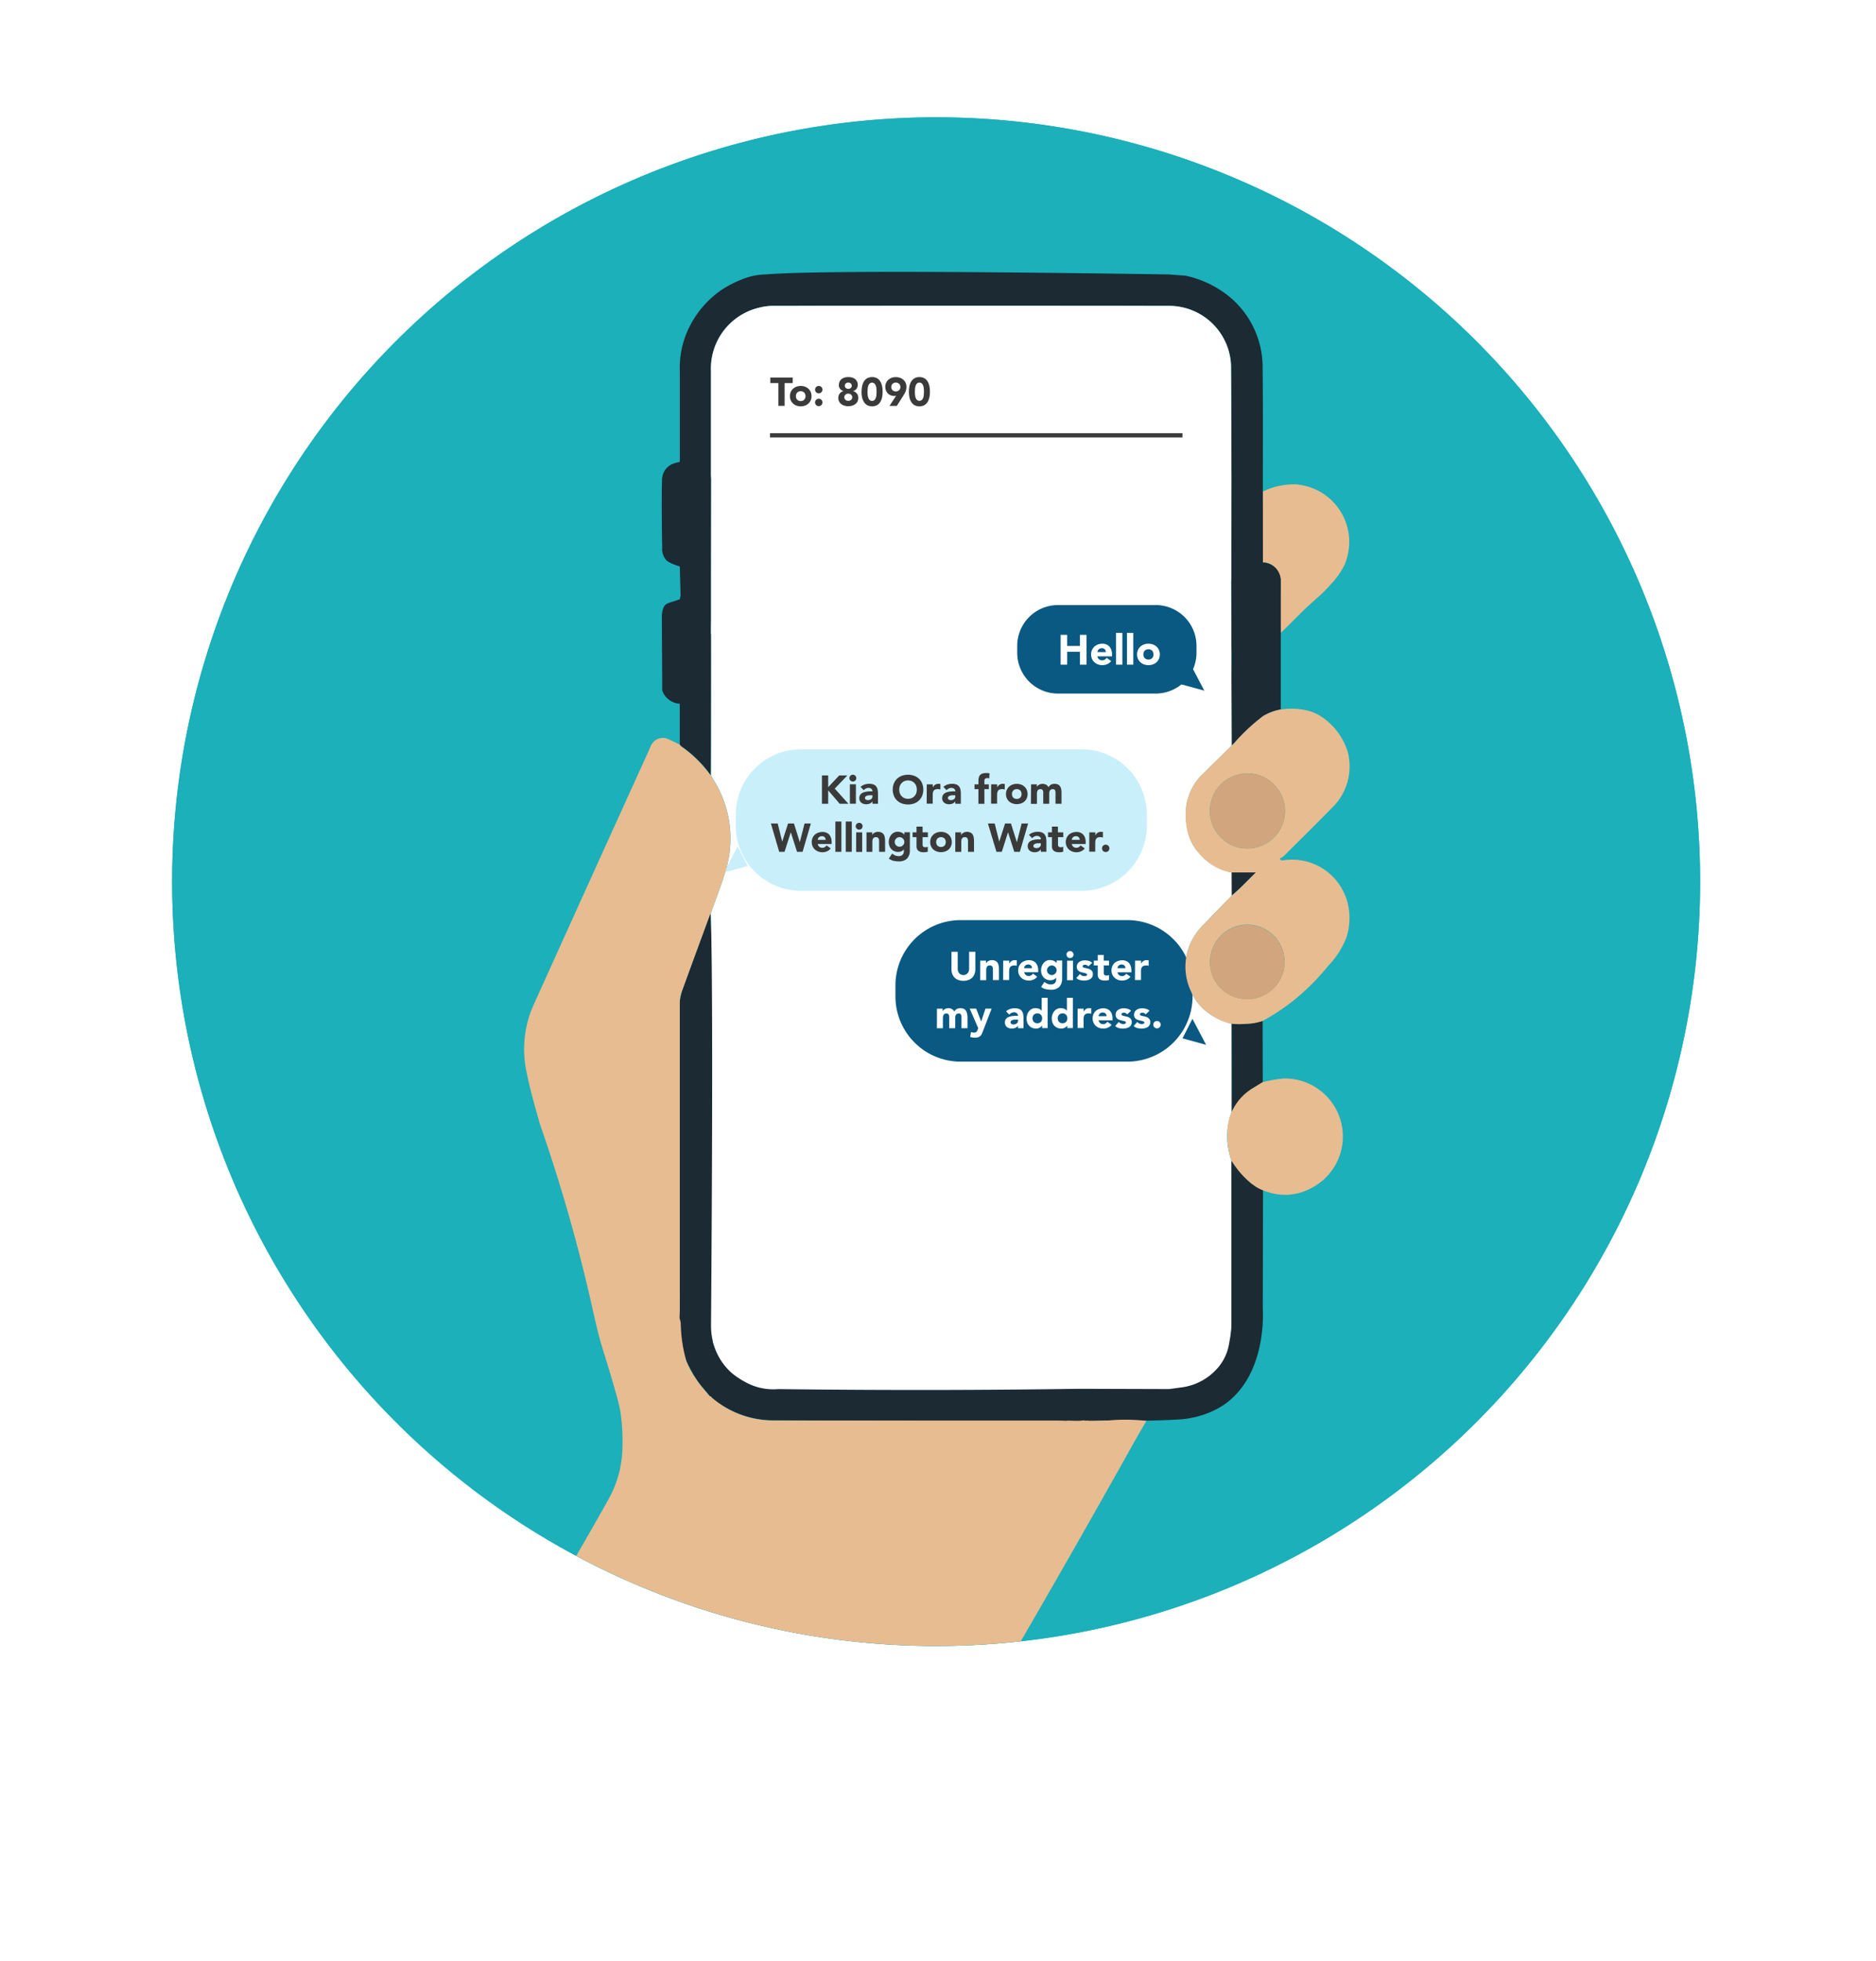 <svg xmlns="http://www.w3.org/2000/svg" xmlns:xlink="http://www.w3.org/1999/xlink" width="96" height="100.311" viewBox="0 0 96 100.311">
  <defs>
    <filter id="Ellipse_7" x="0" y="0" width="96" height="96" filterUnits="userSpaceOnUse">
      <feOffset dy="3" input="SourceAlpha"/>
      <feGaussianBlur stdDeviation="3" result="blur"/>
      <feFlood flood-opacity="0.161"/>
      <feComposite operator="in" in2="blur"/>
      <feComposite in="SourceGraphic"/>
    </filter>
    <clipPath id="clip-path">
      <rect id="Rectangle_79" data-name="Rectangle 79" width="78.189" height="94.311" transform="translate(0 0)" fill="none"/>
    </clipPath>
    <clipPath id="clip-path-2">
      <rect id="Rectangle_94" data-name="Rectangle 94" width="78.189" height="94.094" transform="translate(0 0)" fill="none"/>
    </clipPath>
    <clipPath id="clip-path-3">
      <circle id="Ellipse_10" data-name="Ellipse 10" cx="39.094" cy="39.094" r="39.094" transform="translate(0 0.001)" fill="none"/>
    </clipPath>
  </defs>
  <g id="Group_175" data-name="Group 175" transform="translate(-341.189 -1993)">
    <g id="Group_146" data-name="Group 146" transform="translate(-23.811 -167)">
      <g transform="matrix(1, 0, 0, 1, 365, 2160)" filter="url(#Ellipse_7)">
        <circle id="Ellipse_7-2" data-name="Ellipse 7" cx="39" cy="39" r="39" transform="translate(9 6)" fill="#fff"/>
      </g>
      <g id="Group_141" data-name="Group 141" transform="translate(373.811 2166)">
        <g id="Group_138" data-name="Group 138">
          <g id="Group_137" data-name="Group 137" clip-path="url(#clip-path)">
            <path id="Path_827" data-name="Path 827" d="M78.189,39.094A39.095,39.095,0,1,1,39.1,0,39.094,39.094,0,0,1,78.189,39.094" fill="#1bb0ba"/>
          </g>
        </g>
        <g id="Group_158" data-name="Group 158" transform="translate(0 0.001)">
          <g id="Group_159" data-name="Group 159">
            <g id="Group_158-2" data-name="Group 158" clip-path="url(#clip-path-2)">
              <path id="Path_1102" data-name="Path 1102" d="M78.189,39.094A39.095,39.095,0,1,1,39.1,0,39.094,39.094,0,0,1,78.189,39.094" fill="#1bb0ba"/>
            </g>
          </g>
          <g id="Group_161" data-name="Group 161">
            <g id="Group_160" data-name="Group 160" clip-path="url(#clip-path-3)">
              <path id="Path_1103" data-name="Path 1103" d="M57.459,18.772a3.664,3.664,0,0,0-1.647.368q0,1.814,0,3.626a.844.844,0,0,1,.861.787l.049.042c0,.219,0,.438,0,.657l-.02.009q0,.729-.01,1.458l.03.658c.178-.172.32-.311.41-.4.547-.538.676-.685,1-.983l.349-.314c.26-.234.288-.257.349-.315,0,0,.232-.217.471-.494a3.767,3.767,0,0,0,.71-1.022,3.075,3.075,0,0,0,.218-1.31,2.951,2.951,0,0,0-2.779-2.768" fill="#e8bc91"/>
              <path id="Path_1104" data-name="Path 1104" d="M54.215,46.355q0,2.26,0,4.52a3.283,3.283,0,0,1,1.111-1.234l.481-.294L55.8,46.211a4.253,4.253,0,0,1-1.587.144" fill="#1c2a33"/>
              <path id="Path_1105" data-name="Path 1105" d="M54.195,39.472c.008.112.015.223.023.335.141-.126.286-.247.422-.379.26-.253.515-.511.816-.811H54.21l-.015.855" fill="#1c2a33"/>
              <path id="Path_1106" data-name="Path 1106" d="M55.256,54.564a3.662,3.662,0,0,1-.655-.689c-.129-.16-.262-.335-.4-.527,0,.228,0,.41,0,.513,0,0,0,7.084,0,7.92,0,.1-.016.206-.024.309,0,.064-.011.129-.017.194-.01.049-.019.1-.029.149s-.035.089-.052.134-.011.1-.016.15l-.242.623a.054.054,0,0,1,0,.024.091.091,0,0,1-.035.051.185.185,0,0,1-.037.028l-.786.911-.147.144h-.048a2.483,2.483,0,0,1-.771.377c-.084.023-.164.041-.24.055l-1.486.1-.107,0h-.858l-.1-.006-2.451,0c-.636,0-1.074,0-1.2,0a1.2,1.2,0,0,0-.143,0c-.071,0-.142.015-.214.015H31.02c-.064,0-.127-.01-.19-.015h-.093a2.686,2.686,0,0,1-1.492-.395l-.154-.09a3.038,3.038,0,0,1-1.311-1.584l-.117-.3q.057-1.461.113-2.923-.072-8.359-.145-16.72l-.072-2.3a1.257,1.257,0,0,0-.064.127q-.705,1.917-1.405,3.837s-.059.247-.113.509c-.518,2.506-.068,14.137,0,15.734a5.794,5.794,0,0,0,.338,2.69,6.961,6.961,0,0,0,.527.958c.2.3.444.558.668.835a4.985,4.985,0,0,0,2.04,1.087,4.887,4.887,0,0,0,1.195.154c10.076.042,15.114.127,16.765.022.215-.014,1.122.027,2.347,0,.726-.016,1.311-.044,1.664-.063a4.819,4.819,0,0,0,.831-.124,4.526,4.526,0,0,0,1.449-.614c2.173-1.482,2.027-4.62,2.007-4.95q.006-3.022.013-6.044a2.479,2.479,0,0,1-.56-.316" fill="#1c2a33"/>
              <path id="Path_1107" data-name="Path 1107" d="M56.725,23.595a.954.954,0,0,0-.243-.528.975.975,0,0,0-.666-.3q0-1.812-.005-3.625c0-2.109.012-4.218-.01-6.326a4.678,4.678,0,0,0-2.016-3.879A5.35,5.35,0,0,0,52,8.132l-.017,0-.015-.007L51.85,8.1l-.843-.064c-12.338-.185-18.66-.163-20.646,0h0a3.392,3.392,0,0,0-.551.057,3.6,3.6,0,0,0-.777.247,5.805,5.805,0,0,0-.845.436A4.992,4.992,0,0,0,26.5,10.657a4.68,4.68,0,0,0-.523,2.329c0,1.545,0,3.091,0,4.636-.077.019-.156.036-.232.058a.941.941,0,0,0-.529.368.959.959,0,0,0-.15.512c-.017.469-.022,1.751.009,3.475a.835.835,0,0,0,.227.632,1.3,1.3,0,0,0,.339.186,2.347,2.347,0,0,0,.335.118q.02.744.04,1.487l-.039.19c-.074.027-.191.069-.336.118a2.051,2.051,0,0,0-.335.117c-.108.065-.229.22-.249.633l.018,3.282v.5c.013.037.026.075.04.113a1.021,1.021,0,0,0,.86.583q0,1.038,0,2.076a.364.364,0,0,0,.071.092,6.182,6.182,0,0,1,1.482,1.445l.045.037a.047.047,0,0,0,.006-.015c0-.01-.007-.019-.01-.029h0q0-1.462.008-2.927c0-1.684.013-3.036,0-4.2,0-.183,0-.436,0-.818,0-.549,0-.808,0-1.536,0-.178,0-.355,0-.532l.006-5.086c0-.088-.012-.176-.012-.264q0-2.632,0-5.267a3.2,3.2,0,0,1,2.46-3.234,2.8,2.8,0,0,1,.735-.095q10.125-.008,20.251,0a3.175,3.175,0,0,1,3.17,3.066c.014,1.931.015,3.862.021,5.794q0,2.542-.008,5.086c0,.05-.005.1-.007.151q0,1.271,0,2.543c0,.476.005.624.009.693,0,.04,0,.069,0,.078.013.211.018.652,0,1.592q.008,1.743.016,3.488l.123-.121a10,10,0,0,1,1.483-1.387,2.679,2.679,0,0,1,.9-.338l.006-.151,0-6.542" fill="#1c2a33"/>
              <path id="Path_1108" data-name="Path 1108" d="M54.2,27.054h0q0-1.658-.01-3.314c0-.035.008-.087.008-.151q0-2.544.008-5.087c-.007-1.931-.007-3.862-.021-5.793a3.175,3.175,0,0,0-3.171-3.066q-10.125-.009-20.25,0a2.8,2.8,0,0,0-.735.095,3.2,3.2,0,0,0-2.46,3.234q0,2.634,0,5.267c0,.088.007.176.011.264l-.006,5.086c0,.177,0,.354,0,.532v1.536l-.009.724a.61.61,0,0,1,.014.094q0,2.1,0,4.2c0,.976,0,1.951-.007,2.927v.028l0,.016c.037.07.071.143.112.211a5.625,5.625,0,0,1,.616,4.756c-.219.71-.491,1.4-.738,2.106,0,.061.007.246.013.48.124,5.125.009,18.809,0,20.586a3.333,3.333,0,0,0,.2,1.178,3.147,3.147,0,0,0,.807,1.214,3.638,3.638,0,0,0,.658.46,3.5,3.5,0,0,0,.53.25,2.927,2.927,0,0,0,1.245.161q4.1.052,8.309.045,3.587-.008,7.1-.06v0l0,0,0,0,4.6.014.634-.087a2.955,2.955,0,0,0,1.851-1,2.479,2.479,0,0,0,.568-1.195c.029-.151.07-.383.1-.672a2.355,2.355,0,0,0,.023-.309c0-.836,0-7.919,0-7.92,0-.1,0-.285,0-.513a3.729,3.729,0,0,1-.112-.382,3.691,3.691,0,0,1-.1-.946,3.552,3.552,0,0,1,.224-1.145q0-2.259-.005-4.52l-.036-.006-.042-.01A3.431,3.431,0,0,1,53.312,46a3.142,3.142,0,0,1-.459-.322,2.8,2.8,0,0,1-.44-.482,2.765,2.765,0,0,1-.265-.463,3.346,3.346,0,0,1-.259-1.774,3.049,3.049,0,0,1,.868-1.641c.173-.175.339-.356.508-.535l.953-.972c0-.4,0-.794-.007-1.19l-.147-.024-.852-.371-.384-.291c-.072-.075-.145-.154-.22-.236s-.145-.164-.213-.244v0c-.064-.1-.127-.193-.188-.291h0s-.071-.156-.1-.215a1.993,1.993,0,0,1-.129-.416A3.822,3.822,0,0,1,51.9,35.18a2.954,2.954,0,0,1,.685-1.437h0l1.631-1.608-.015-5.08" fill="#fff"/>
              <path id="Path_1109" data-name="Path 1109" d="M46.546,39.564H32.169a3.339,3.339,0,0,1-3.329-3.33v-.579a3.34,3.34,0,0,1,3.329-3.33H46.546a3.34,3.34,0,0,1,3.33,3.33v.579a3.34,3.34,0,0,1-3.33,3.33" fill="#c9effa"/>
              <path id="Path_1110" data-name="Path 1110" d="M33.25,33.662h.319v.6l.563-.6h.417l-.644.673.7.776h-.447l-.589-.688v.688H33.25Z" fill="#3a3a3a"/>
              <path id="Path_1111" data-name="Path 1111" d="M34.655,33.8a.177.177,0,0,1,.3-.126.177.177,0,0,1,0,.251.178.178,0,0,1-.3-.125m.025.313h.307v.995H34.68Z" fill="#3a3a3a"/>
              <path id="Path_1112" data-name="Path 1112" d="M35.832,34.986h0a.3.3,0,0,1-.137.115.467.467,0,0,1-.179.034.462.462,0,0,1-.134-.019.356.356,0,0,1-.113-.058.275.275,0,0,1-.078-.1.292.292,0,0,1-.029-.132.309.309,0,0,1,.032-.146.289.289,0,0,1,.086-.1.408.408,0,0,1,.124-.06.837.837,0,0,1,.144-.032,1.263,1.263,0,0,1,.15-.012c.049,0,.1,0,.138,0a.159.159,0,0,0-.059-.13.209.209,0,0,0-.138-.048.3.3,0,0,0-.138.031.357.357,0,0,0-.111.087l-.164-.168a.555.555,0,0,1,.2-.119.712.712,0,0,1,.238-.04.61.61,0,0,1,.222.034.316.316,0,0,1,.139.1.381.381,0,0,1,.073.16,1.108,1.108,0,0,1,.02.22v.506h-.282Zm-.076-.311-.087,0a.465.465,0,0,0-.1.017.216.216,0,0,0-.082.044.1.1,0,0,0-.034.079.089.089,0,0,0,.047.082.2.2,0,0,0,.1.027.282.282,0,0,0,.087-.013.257.257,0,0,0,.075-.034.161.161,0,0,0,.052-.058.163.163,0,0,0,.02-.082v-.065Z" fill="#3a3a3a"/>
              <path id="Path_1113" data-name="Path 1113" d="M36.873,34.386a.815.815,0,0,1,.059-.315.711.711,0,0,1,.162-.241.727.727,0,0,1,.248-.152.951.951,0,0,1,.626,0,.727.727,0,0,1,.248.152.713.713,0,0,1,.163.241.884.884,0,0,1,0,.63.688.688,0,0,1-.411.393.951.951,0,0,1-.626,0,.683.683,0,0,1-.41-.393.815.815,0,0,1-.059-.315m.332,0a.532.532,0,0,0,.032.187.423.423,0,0,0,.091.148.417.417,0,0,0,.142.1.506.506,0,0,0,.37,0,.408.408,0,0,0,.142-.1.425.425,0,0,0,.092-.148.577.577,0,0,0,0-.373.416.416,0,0,0-.092-.148.41.41,0,0,0-.142-.1.506.506,0,0,0-.37,0,.42.42,0,0,0-.142.1.414.414,0,0,0-.091.148.534.534,0,0,0-.032.186" fill="#3a3a3a"/>
              <path id="Path_1114" data-name="Path 1114" d="M38.615,34.116h.307v.16h0a.381.381,0,0,1,.117-.139.3.3,0,0,1,.169-.046l.054,0a.356.356,0,0,1,.049.009v.28a.4.4,0,0,0-.065-.015.353.353,0,0,0-.066-.005.331.331,0,0,0-.139.024.173.173,0,0,0-.079.069.256.256,0,0,0-.036.1,1.114,1.114,0,0,0-.008.135v.416h-.307Z" fill="#3a3a3a"/>
              <path id="Path_1115" data-name="Path 1115" d="M40.072,34.986h0a.3.3,0,0,1-.137.115.467.467,0,0,1-.179.034.462.462,0,0,1-.134-.019.366.366,0,0,1-.113-.058.275.275,0,0,1-.078-.1.292.292,0,0,1-.029-.132.309.309,0,0,1,.032-.146.289.289,0,0,1,.086-.1.408.408,0,0,1,.124-.06.837.837,0,0,1,.144-.032,1.263,1.263,0,0,1,.15-.012c.049,0,.1,0,.138,0a.159.159,0,0,0-.059-.13.209.209,0,0,0-.138-.048.3.3,0,0,0-.138.031.357.357,0,0,0-.111.087l-.164-.168a.555.555,0,0,1,.2-.119.712.712,0,0,1,.238-.04.61.61,0,0,1,.222.034.316.316,0,0,1,.139.1.381.381,0,0,1,.073.16,1.108,1.108,0,0,1,.02.22v.506h-.282ZM40,34.675l-.087,0a.465.465,0,0,0-.1.017.216.216,0,0,0-.082.044.1.1,0,0,0-.034.079.089.089,0,0,0,.047.082.2.2,0,0,0,.1.027.282.282,0,0,0,.087-.013A.257.257,0,0,0,40,34.88a.161.161,0,0,0,.052-.058.163.163,0,0,0,.02-.082v-.065Z" fill="#3a3a3a"/>
              <path id="Path_1116" data-name="Path 1116" d="M41.258,34.362h-.2v-.246h.2V33.94a.759.759,0,0,1,.015-.154.3.3,0,0,1,.055-.128.265.265,0,0,1,.117-.087.544.544,0,0,1,.2-.032c.031,0,.062,0,.092,0a.647.647,0,0,1,.088.015l-.014.26a.409.409,0,0,0-.05-.016.252.252,0,0,0-.051,0,.164.164,0,0,0-.11.032.168.168,0,0,0-.037.13v.157h.227v.246h-.227v.749h-.307Z" fill="#3a3a3a"/>
              <path id="Path_1117" data-name="Path 1117" d="M41.909,34.116h.307v.16h0a.381.381,0,0,1,.117-.139.3.3,0,0,1,.169-.046l.054,0a.356.356,0,0,1,.049.009v.28a.381.381,0,0,0-.065-.015.353.353,0,0,0-.066-.005.331.331,0,0,0-.139.024.173.173,0,0,0-.079.069.256.256,0,0,0-.036.1,1.115,1.115,0,0,0-.008.135v.416h-.307Z" fill="#3a3a3a"/>
              <path id="Path_1118" data-name="Path 1118" d="M42.668,34.613a.516.516,0,0,1,.043-.215.489.489,0,0,1,.118-.164.511.511,0,0,1,.176-.106.646.646,0,0,1,.431,0,.511.511,0,0,1,.176.106.489.489,0,0,1,.118.164.559.559,0,0,1,0,.43.5.5,0,0,1-.118.165.525.525,0,0,1-.176.1.646.646,0,0,1-.431,0,.525.525,0,0,1-.176-.1.5.5,0,0,1-.118-.165.516.516,0,0,1-.043-.215m.307,0a.256.256,0,0,0,.064.182.27.27,0,0,0,.363,0,.291.291,0,0,0,0-.364.27.27,0,0,0-.363,0,.256.256,0,0,0-.064.182" fill="#3a3a3a"/>
              <path id="Path_1119" data-name="Path 1119" d="M43.953,34.116h.294v.135h0a.226.226,0,0,1,.041-.057.27.27,0,0,1,.063-.051.356.356,0,0,1,.084-.037.331.331,0,0,1,.1-.015.39.39,0,0,1,.186.044.268.268,0,0,1,.121.135.34.34,0,0,1,.129-.138.393.393,0,0,1,.186-.041.388.388,0,0,1,.169.034.281.281,0,0,1,.109.092.409.409,0,0,1,.057.138.811.811,0,0,1,.017.168v.588h-.307v-.58a.236.236,0,0,0-.029-.119.112.112,0,0,0-.106-.05.2.2,0,0,0-.089.017.15.15,0,0,0-.057.048.2.2,0,0,0-.031.072.4.4,0,0,0-.009.086v.526h-.307v-.526c0-.018,0-.04,0-.066a.262.262,0,0,0-.014-.074.141.141,0,0,0-.04-.059.121.121,0,0,0-.081-.024.19.19,0,0,0-.1.021.139.139,0,0,0-.056.057.234.234,0,0,0-.026.081.719.719,0,0,0-.006.094v.5h-.307Z" fill="#3a3a3a"/>
              <path id="Path_1120" data-name="Path 1120" d="M30.638,36.118h.348l.231.929h0l.3-.929h.3l.3.954h0l.243-.954h.323l-.423,1.449h-.285l-.319-1h0l-.319,1h-.274Z" fill="#3a3a3a"/>
              <path id="Path_1121" data-name="Path 1121" d="M33.7,37.394a.484.484,0,0,1-.186.145.561.561,0,0,1-.234.051.634.634,0,0,1-.215-.036.525.525,0,0,1-.177-.106.507.507,0,0,1-.117-.164.519.519,0,0,1-.043-.215.513.513,0,0,1,.043-.215.5.5,0,0,1,.117-.165.508.508,0,0,1,.177-.1.611.611,0,0,1,.215-.037.486.486,0,0,1,.194.037.389.389,0,0,1,.147.1.492.492,0,0,1,.093.165.656.656,0,0,1,.033.215v.1h-.712a.244.244,0,0,0,.08.14.224.224,0,0,0,.151.052.226.226,0,0,0,.128-.034.326.326,0,0,0,.091-.087Zm-.26-.438a.181.181,0,0,0-.188-.188.229.229,0,0,0-.09.016.238.238,0,0,0-.067.042.19.19,0,0,0-.043.059.194.194,0,0,0-.017.071Z" fill="#3a3a3a"/>
              <rect id="Rectangle_95" data-name="Rectangle 95" width="0.307" height="1.547" transform="translate(33.938 36.02)" fill="#3a3a3a"/>
              <rect id="Rectangle_96" data-name="Rectangle 96" width="0.307" height="1.547" transform="translate(34.47 36.02)" fill="#3a3a3a"/>
              <path id="Path_1122" data-name="Path 1122" d="M34.978,36.259a.178.178,0,0,1,.3-.126.179.179,0,0,1,0,.252.178.178,0,0,1-.3-.126m.024.313h.307v1H35Z" fill="#3a3a3a"/>
              <path id="Path_1123" data-name="Path 1123" d="M35.53,36.572h.294v.135h0a.226.226,0,0,1,.041-.057.27.27,0,0,1,.063-.051.356.356,0,0,1,.084-.037.331.331,0,0,1,.1-.015.417.417,0,0,1,.188.036.272.272,0,0,1,.112.1.384.384,0,0,1,.054.149,1.078,1.078,0,0,1,.015.186v.549h-.307V37.08c0-.029,0-.059,0-.089a.252.252,0,0,0-.018-.085.145.145,0,0,0-.047-.064.147.147,0,0,0-.091-.024.19.19,0,0,0-.1.021.146.146,0,0,0-.056.057.234.234,0,0,0-.026.081.719.719,0,0,0-.006.094v.5H35.53Z" fill="#3a3a3a"/>
              <path id="Path_1124" data-name="Path 1124" d="M37.748,37.482a.589.589,0,0,1-.142.429.577.577,0,0,1-.433.147,1.164,1.164,0,0,1-.262-.03.6.6,0,0,1-.237-.116l.17-.254a.674.674,0,0,0,.15.095.431.431,0,0,0,.173.034.277.277,0,0,0,.208-.068.243.243,0,0,0,.067-.175v-.1h-.005a.29.29,0,0,1-.132.1.415.415,0,0,1-.148.03.518.518,0,0,1-.2-.038.458.458,0,0,1-.253-.269.611.611,0,0,1,0-.4.521.521,0,0,1,.09-.166.458.458,0,0,1,.142-.116.406.406,0,0,1,.19-.044.448.448,0,0,1,.12.015.384.384,0,0,1,.1.037.31.31,0,0,1,.074.05.3.3,0,0,1,.049.054h0v-.131h.282Zm-.773-.419a.241.241,0,0,0,.018.093.273.273,0,0,0,.052.078.3.3,0,0,0,.078.054.245.245,0,0,0,.194,0,.272.272,0,0,0,.078-.054.257.257,0,0,0,.053-.078.249.249,0,0,0,0-.186.257.257,0,0,0-.053-.078.272.272,0,0,0-.078-.054.245.245,0,0,0-.194,0,.3.3,0,0,0-.078.054.273.273,0,0,0-.052.078.241.241,0,0,0-.018.093" fill="#3a3a3a"/>
              <path id="Path_1125" data-name="Path 1125" d="M38.672,36.817H38.4v.331q0,.042,0,.075a.159.159,0,0,0,.019.058.089.089,0,0,0,.043.038.2.2,0,0,0,.08.014.632.632,0,0,0,.064-.005.122.122,0,0,0,.061-.024v.256a.488.488,0,0,1-.107.024.99.99,0,0,1-.108.006.588.588,0,0,1-.144-.016.335.335,0,0,1-.115-.052.258.258,0,0,1-.076-.093.325.325,0,0,1-.028-.139v-.473h-.2v-.246h.2v-.294H38.4v.294h.27Z" fill="#3a3a3a"/>
              <path id="Path_1126" data-name="Path 1126" d="M38.79,37.069a.516.516,0,0,1,.043-.215.489.489,0,0,1,.118-.164.511.511,0,0,1,.176-.106.646.646,0,0,1,.431,0,.511.511,0,0,1,.176.106.489.489,0,0,1,.118.164.559.559,0,0,1,0,.43.5.5,0,0,1-.118.165.525.525,0,0,1-.176.1.646.646,0,0,1-.431,0,.525.525,0,0,1-.176-.1.5.5,0,0,1-.118-.165.516.516,0,0,1-.043-.215m.307,0a.256.256,0,0,0,.064.182.27.27,0,0,0,.363,0,.291.291,0,0,0,0-.364.27.27,0,0,0-.363,0,.256.256,0,0,0-.064.182" fill="#3a3a3a"/>
              <path id="Path_1127" data-name="Path 1127" d="M40.075,36.572h.294v.135h.005a.247.247,0,0,1,.04-.057.3.3,0,0,1,.064-.051.356.356,0,0,1,.084-.037.331.331,0,0,1,.1-.015.417.417,0,0,1,.188.036.272.272,0,0,1,.112.1.384.384,0,0,1,.054.149,1.078,1.078,0,0,1,.015.186v.549h-.307V37.08c0-.029,0-.059,0-.089a.252.252,0,0,0-.018-.085.145.145,0,0,0-.047-.064.147.147,0,0,0-.091-.024.19.19,0,0,0-.1.021.139.139,0,0,0-.056.057.234.234,0,0,0-.026.081.718.718,0,0,0-.006.094v.5h-.307Z" fill="#3a3a3a"/>
              <path id="Path_1128" data-name="Path 1128" d="M41.743,36.118h.348l.231.929h0l.3-.929h.3l.3.954h.005l.243-.954H43.8l-.423,1.449h-.285l-.319-1h0l-.319,1h-.274Z" fill="#3a3a3a"/>
              <path id="Path_1129" data-name="Path 1129" d="M44.45,37.441h0a.3.3,0,0,1-.137.115.467.467,0,0,1-.179.034A.462.462,0,0,1,44,37.571a.356.356,0,0,1-.113-.058.275.275,0,0,1-.078-.1.292.292,0,0,1-.029-.132.309.309,0,0,1,.032-.146.289.289,0,0,1,.086-.1.408.408,0,0,1,.124-.06.837.837,0,0,1,.144-.032,1.263,1.263,0,0,1,.15-.012c.049,0,.1,0,.138,0a.159.159,0,0,0-.059-.13.209.209,0,0,0-.138-.048.3.3,0,0,0-.138.031.357.357,0,0,0-.111.087l-.164-.168a.555.555,0,0,1,.2-.119.712.712,0,0,1,.238-.04.609.609,0,0,1,.222.034.316.316,0,0,1,.139.1.381.381,0,0,1,.073.16,1.108,1.108,0,0,1,.02.22v.506H44.45Zm-.076-.311-.087,0a.464.464,0,0,0-.1.017.215.215,0,0,0-.082.044.1.1,0,0,0-.034.079.089.089,0,0,0,.047.082.2.2,0,0,0,.1.027.282.282,0,0,0,.087-.013.257.257,0,0,0,.075-.034.162.162,0,0,0,.052-.058.163.163,0,0,0,.02-.082V37.13Z" fill="#3a3a3a"/>
              <path id="Path_1130" data-name="Path 1130" d="M45.6,36.817h-.27v.331a.566.566,0,0,0,0,.075.158.158,0,0,0,.018.058.1.1,0,0,0,.044.038.193.193,0,0,0,.079.014.649.649,0,0,0,.065-.005.118.118,0,0,0,.06-.024v.256a.479.479,0,0,1-.106.024,1.009,1.009,0,0,1-.109.006.585.585,0,0,1-.143-.016.327.327,0,0,1-.115-.052.248.248,0,0,1-.076-.093.311.311,0,0,1-.028-.139v-.473h-.2v-.246h.2v-.294h.307v.294h.27Z" fill="#3a3a3a"/>
              <path id="Path_1131" data-name="Path 1131" d="M46.7,37.394a.484.484,0,0,1-.186.145.561.561,0,0,1-.234.051.634.634,0,0,1-.215-.036.525.525,0,0,1-.177-.106.507.507,0,0,1-.117-.164.519.519,0,0,1-.043-.215.513.513,0,0,1,.043-.215.5.5,0,0,1,.117-.165.508.508,0,0,1,.177-.1.611.611,0,0,1,.215-.037.486.486,0,0,1,.194.037.389.389,0,0,1,.147.1.492.492,0,0,1,.093.165.656.656,0,0,1,.033.215v.1h-.712a.244.244,0,0,0,.08.14.224.224,0,0,0,.151.052.226.226,0,0,0,.128-.034.326.326,0,0,0,.091-.087Zm-.26-.438a.181.181,0,0,0-.188-.188.229.229,0,0,0-.09.016.238.238,0,0,0-.067.042.191.191,0,0,0-.043.059.2.2,0,0,0-.017.071Z" fill="#3a3a3a"/>
              <path id="Path_1132" data-name="Path 1132" d="M46.932,36.572h.307v.16h0a.381.381,0,0,1,.117-.139.3.3,0,0,1,.169-.046l.054,0a.356.356,0,0,1,.049.009v.28a.381.381,0,0,0-.065-.015.353.353,0,0,0-.066-.005.331.331,0,0,0-.139.024.173.173,0,0,0-.079.069.256.256,0,0,0-.036.1,1.114,1.114,0,0,0-.008.135v.416h-.307Z" fill="#3a3a3a"/>
              <path id="Path_1133" data-name="Path 1133" d="M47.583,37.39a.207.207,0,0,1,.014-.074.191.191,0,0,1,.04-.06.185.185,0,0,1,.061-.04.2.2,0,0,1,.073-.014.2.2,0,0,1,.074.014.191.191,0,0,1,.06.04.175.175,0,0,1,.04.06.19.19,0,0,1,0,.148.175.175,0,0,1-.04.06.191.191,0,0,1-.06.04.184.184,0,0,1-.074.014.179.179,0,0,1-.073-.014.185.185,0,0,1-.061-.04.191.191,0,0,1-.04-.06.207.207,0,0,1-.014-.074" fill="#3a3a3a"/>
              <path id="Path_1134" data-name="Path 1134" d="M28.937,37.295l-.7,1.33,1.214-.332Z" fill="#c9effa"/>
              <path id="Path_1135" data-name="Path 1135" d="M49.852,66.674a9.485,9.485,0,0,0-.963-.061,9.269,9.269,0,0,0-.963.039l-.764.016h-.221l-.134-.012-.088.012h0l-.043-.022-.257.023H46.2l-.4-.011,0,.01c-.169,0-.337-.011-.505-.011q-7.277,0-14.551,0a4.805,4.805,0,0,1-3.13-1.173.321.321,0,0,1-.04-.059l-.065-.008c-.225-.277-.472-.539-.668-.835a5.009,5.009,0,0,1-.528-.958,7.487,7.487,0,0,1-.288-1.944c0-.01,0-.035-.01-.067-.012-.066-.035-.132-.051-.2,0-.161.012-.321.012-.481q0-7.868,0-15.734a1.538,1.538,0,0,1,.113-.509c.464-1.281.936-2.559,1.406-3.837a1.091,1.091,0,0,1,.064-.128c.247-.7.519-1.4.738-2.1a5.621,5.621,0,0,0-.615-4.756c-.042-.068-.076-.141-.113-.211l-.045-.038a6.219,6.219,0,0,0-1.482-1.445.342.342,0,0,1-.071-.091c-.186-.09-.372-.184-.561-.269a.665.665,0,0,0-.9.307c-.057.106-.1.22-.147.329q-1.224,2.691-2.445,5.382-1.7,3.754-3.4,7.511a5.555,5.555,0,0,0-.4,3.407c.18.925.443,1.836.7,2.745a84.466,84.466,0,0,1,2.756,9.732c.1.414.212.969.447,1.739.095.312.226.717.441,1.441.071.242.129.441.167.576s.1.34.161.579c.055.214.107.42.147.634a10.564,10.564,0,0,1,.1,1.962,5.579,5.579,0,0,1-.706,2.519c-.845,1.519-1.726,3.018-2.59,4.527-.278.486-.543.978-.814,1.468q3.714,2.136,7.442,4.3,5.13,2.975,10.206,5.952l1.28.658c.2-.339.4-.679.606-1.019l.747-1.35q.725-1.267,1.448-2.534.583-.988,1.165-1.981,3.889-6.637,7.572-13.234h0c.153-.259.3-.518.456-.778M38.868,85.784l-.015.006.015-.006" fill="#e8bc91"/>
              <path id="Path_1136" data-name="Path 1136" d="M55.445,54.694a4.435,4.435,0,0,1-1.227-1.311l-.035-.049c-.025-.089-.058-.215-.089-.368a4.155,4.155,0,0,1-.1-.946,2.658,2.658,0,0,1,1.334-2.379l.482-.294a6.859,6.859,0,0,1,1.058-.185,2.966,2.966,0,0,1,1.473,5.58,2.921,2.921,0,0,1-1.283.37,3.01,3.01,0,0,1-1.038-.157,2.684,2.684,0,0,1-.576-.261" fill="#e8bc91"/>
              <path id="Path_1137" data-name="Path 1137" d="M57.4,30.249h0" fill="#4ca39d"/>
              <path id="Path_1138" data-name="Path 1138" d="M56.722,30.288l.006-.151" fill="#4ca39d"/>
              <path id="Path_1139" data-name="Path 1139" d="M25.069,29.3c.013.038.027.075.04.113-.013-.038-.027-.075-.04-.113" fill="#4ca39d"/>
              <path id="Path_1140" data-name="Path 1140" d="M25.109,25.228c-.013.023-.026.046-.04.069.014-.023.027-.046.04-.069" fill="#4ca39d"/>
              <path id="Path_1141" data-name="Path 1141" d="M58.263,30.389l-.047-.01.047.01" fill="#4ca39d"/>
              <path id="Path_1142" data-name="Path 1142" d="M52.88,37.977l-.052-.046.052.046" fill="#f8faf9"/>
              <path id="Path_1143" data-name="Path 1143" d="M54.17,38.624l-.046-.025.046.025" fill="#f8faf9"/>
              <path id="Path_1144" data-name="Path 1144" d="M52.865,45.682l-.04-.038.04.038" fill="#f8faf9"/>
              <path id="Path_1145" data-name="Path 1145" d="M52.828,37.93l-.048-.046.048.046" fill="#f8faf9"/>
              <path id="Path_1146" data-name="Path 1146" d="M52.433,37.5l-.038-.05.038.05" fill="#f8faf9"/>
              <path id="Path_1147" data-name="Path 1147" d="M29.091,64.549l.154.09-.154-.09" fill="#f8faf9"/>
              <path id="Path_1148" data-name="Path 1148" d="M30.737,65.035l.058-.073c.012.024.023.049.035.074h-.093" fill="#f8faf9"/>
              <path id="Path_1149" data-name="Path 1149" d="M52.836,66.312l-.059.014.059-.014" fill="#51b3ad"/>
              <path id="Path_1150" data-name="Path 1150" d="M54.082,62.652v0" fill="#f8faf9"/>
              <path id="Path_1151" data-name="Path 1151" d="M39.488,88.533c-.382-.237-.94-.575-1.63-.962-.468-.263-.816-.447-.9-.489-.707-.375-2.632-1.474-7.292-4.218l-3.3-1.9-7.443-4.3c-.43.714-.862,1.427-1.289,2.142C15.6,82.212,13.455,85.77,10.9,90.1c-.554.938-1.364,2.313-2.347,3.993H38.1q.762-2.6,1.526-5.2a.311.311,0,0,0,.011-.217.288.288,0,0,0-.148-.143" fill="#e7e8e9"/>
              <path id="Path_1152" data-name="Path 1152" d="M50.335,29.473H45.324a2.087,2.087,0,0,1-2.081-2.082v-.362a2.087,2.087,0,0,1,2.081-2.082h5.011a2.088,2.088,0,0,1,2.082,2.082v.362a2.088,2.088,0,0,1-2.082,2.082" fill="#095982"/>
              <path id="Path_1153" data-name="Path 1153" d="M48.886,48.3H40.34a3.338,3.338,0,0,1-3.329-3.33v-.579a3.339,3.339,0,0,1,3.329-3.33h8.546a3.34,3.34,0,0,1,3.329,3.33v.579a3.34,3.34,0,0,1-3.329,3.33" fill="#095982"/>
              <path id="Path_1154" data-name="Path 1154" d="M41.1,43.57a.693.693,0,0,1-.039.237.5.5,0,0,1-.307.313.7.7,0,0,1-.264.046.706.706,0,0,1-.266-.046.51.51,0,0,1-.307-.313.693.693,0,0,1-.039-.237v-.89h.32v.878a.364.364,0,0,0,.021.125.309.309,0,0,0,.06.1.26.26,0,0,0,.094.065.3.3,0,0,0,.234,0,.27.27,0,0,0,.092-.065.292.292,0,0,0,.06-.1.342.342,0,0,0,.022-.125V42.68H41.1Z" fill="#fff"/>
              <path id="Path_1155" data-name="Path 1155" d="M41.352,43.134h.294v.135h.005a.225.225,0,0,1,.041-.057.27.27,0,0,1,.063-.051.356.356,0,0,1,.084-.037.331.331,0,0,1,.1-.015.417.417,0,0,1,.188.036.272.272,0,0,1,.112.1.384.384,0,0,1,.054.149,1.078,1.078,0,0,1,.015.186v.549H42v-.487c0-.029,0-.059,0-.089a.252.252,0,0,0-.018-.085.145.145,0,0,0-.047-.064.147.147,0,0,0-.091-.024.19.19,0,0,0-.1.021.146.146,0,0,0-.056.057.234.234,0,0,0-.026.081.718.718,0,0,0-.006.094v.5h-.307Z" fill="#fff"/>
              <path id="Path_1156" data-name="Path 1156" d="M42.526,43.134h.307v.16h0a.381.381,0,0,1,.117-.139.3.3,0,0,1,.169-.046l.054,0a.356.356,0,0,1,.049.009v.28a.382.382,0,0,0-.065-.015.354.354,0,0,0-.066,0,.331.331,0,0,0-.139.024.173.173,0,0,0-.079.069.256.256,0,0,0-.036.1,1.114,1.114,0,0,0-.008.135v.416h-.307Z" fill="#fff"/>
              <path id="Path_1157" data-name="Path 1157" d="M44.264,43.957a.48.48,0,0,1-.187.145.561.561,0,0,1-.234.051.628.628,0,0,1-.214-.036.53.53,0,0,1-.178-.106.522.522,0,0,1-.117-.164.536.536,0,0,1-.042-.215.529.529,0,0,1,.042-.215.489.489,0,0,1,.3-.27.606.606,0,0,1,.214-.037.483.483,0,0,1,.194.037.385.385,0,0,1,.148.1.51.51,0,0,1,.093.165.683.683,0,0,1,.033.215v.1H43.6a.25.25,0,0,0,.081.14.223.223,0,0,0,.15.052.227.227,0,0,0,.129-.034.34.34,0,0,0,.091-.087ZM44,43.519a.183.183,0,0,0-.189-.188.233.233,0,0,0-.09.016.248.248,0,0,0-.066.042.163.163,0,0,0-.043.059.177.177,0,0,0-.018.071Z" fill="#fff"/>
              <path id="Path_1158" data-name="Path 1158" d="M45.54,44.045a.589.589,0,0,1-.142.429.577.577,0,0,1-.433.147,1.164,1.164,0,0,1-.262-.03.6.6,0,0,1-.237-.116l.17-.253a.707.707,0,0,0,.15.094.431.431,0,0,0,.173.034.277.277,0,0,0,.208-.068.243.243,0,0,0,.067-.175v-.1h-.005a.29.29,0,0,1-.132.1.415.415,0,0,1-.148.03.518.518,0,0,1-.2-.038.458.458,0,0,1-.253-.269.611.611,0,0,1,0-.4.521.521,0,0,1,.09-.166.458.458,0,0,1,.142-.116.406.406,0,0,1,.19-.044.448.448,0,0,1,.12.015.384.384,0,0,1,.1.037.31.31,0,0,1,.074.05.3.3,0,0,1,.049.054h0v-.131h.282Zm-.773-.419a.241.241,0,0,0,.018.093.273.273,0,0,0,.052.078.3.3,0,0,0,.078.054.245.245,0,0,0,.194,0,.291.291,0,0,0,.079-.054.273.273,0,0,0,.052-.078.249.249,0,0,0,0-.186.273.273,0,0,0-.052-.078.291.291,0,0,0-.079-.054.245.245,0,0,0-.194,0,.3.3,0,0,0-.078.054.273.273,0,0,0-.052.078.241.241,0,0,0-.018.093" fill="#fff"/>
              <path id="Path_1159" data-name="Path 1159" d="M45.765,42.822a.172.172,0,0,1,.053-.126.177.177,0,0,1,.251,0,.178.178,0,1,1-.3.126m.025.313H46.1v1H45.79Z" fill="#fff"/>
              <path id="Path_1160" data-name="Path 1160" d="M46.881,43.427a.217.217,0,0,0-.178-.084.161.161,0,0,0-.076.019.065.065,0,0,0-.037.063.056.056,0,0,0,.038.054.483.483,0,0,0,.1.031l.124.028a.486.486,0,0,1,.125.049.273.273,0,0,1,.1.089.257.257,0,0,1,.038.15.281.281,0,0,1-.042.159.33.33,0,0,1-.107.1.465.465,0,0,1-.148.053.888.888,0,0,1-.161.016.774.774,0,0,1-.211-.03.4.4,0,0,1-.18-.1l.186-.207a.319.319,0,0,0,.1.08.253.253,0,0,0,.122.028.289.289,0,0,0,.1-.015.056.056,0,0,0,.043-.056.064.064,0,0,0-.038-.059.462.462,0,0,0-.1-.033l-.125-.028a.534.534,0,0,1-.125-.046.276.276,0,0,1-.1-.087.269.269,0,0,1-.038-.15.3.3,0,0,1,.036-.152.313.313,0,0,1,.094-.1.4.4,0,0,1,.134-.061.619.619,0,0,1,.154-.019.683.683,0,0,1,.2.029.365.365,0,0,1,.17.1Z" fill="#fff"/>
              <path id="Path_1161" data-name="Path 1161" d="M47.943,43.38h-.27v.331a.566.566,0,0,0,0,.075.158.158,0,0,0,.018.058.1.1,0,0,0,.044.038.193.193,0,0,0,.079.014.649.649,0,0,0,.065-.005.118.118,0,0,0,.06-.024v.256a.479.479,0,0,1-.106.024,1.009,1.009,0,0,1-.109.006.585.585,0,0,1-.143-.016.327.327,0,0,1-.115-.052.248.248,0,0,1-.076-.093.311.311,0,0,1-.028-.139V43.38h-.2v-.246h.2V42.84h.307v.294h.27Z" fill="#fff"/>
              <path id="Path_1162" data-name="Path 1162" d="M49.039,43.957a.484.484,0,0,1-.186.145.561.561,0,0,1-.234.051.634.634,0,0,1-.215-.036.525.525,0,0,1-.177-.106.507.507,0,0,1-.117-.164.519.519,0,0,1-.043-.215.513.513,0,0,1,.043-.215.5.5,0,0,1,.117-.165.508.508,0,0,1,.177-.1.611.611,0,0,1,.215-.037.486.486,0,0,1,.194.037.389.389,0,0,1,.147.1.492.492,0,0,1,.093.165.656.656,0,0,1,.033.215v.1h-.712a.244.244,0,0,0,.08.14.224.224,0,0,0,.151.052.226.226,0,0,0,.128-.034.326.326,0,0,0,.091-.087Zm-.26-.438a.181.181,0,0,0-.188-.188.229.229,0,0,0-.09.016.238.238,0,0,0-.067.042.191.191,0,0,0-.043.059.194.194,0,0,0-.017.071Z" fill="#fff"/>
              <path id="Path_1163" data-name="Path 1163" d="M49.273,43.134h.307v.16h0a.381.381,0,0,1,.117-.139.3.3,0,0,1,.169-.046l.054,0a.356.356,0,0,1,.049.009v.28a.4.4,0,0,0-.065-.015.354.354,0,0,0-.066,0,.331.331,0,0,0-.139.024.173.173,0,0,0-.079.069.256.256,0,0,0-.036.1,1.114,1.114,0,0,0-.008.135v.416h-.307Z" fill="#fff"/>
              <path id="Path_1164" data-name="Path 1164" d="M39.134,45.59h.294v.135h0a.226.226,0,0,1,.041-.057.27.27,0,0,1,.063-.051.356.356,0,0,1,.084-.037.331.331,0,0,1,.1-.015.39.39,0,0,1,.186.044.268.268,0,0,1,.121.135.34.34,0,0,1,.129-.138.393.393,0,0,1,.186-.041.388.388,0,0,1,.169.034.281.281,0,0,1,.109.092.409.409,0,0,1,.057.138A.81.81,0,0,1,40.7,46v.588H40.39v-.58a.236.236,0,0,0-.029-.119.112.112,0,0,0-.106-.05.2.2,0,0,0-.089.017.15.15,0,0,0-.057.048.2.2,0,0,0-.031.072.4.4,0,0,0-.009.086v.526h-.307v-.526c0-.018,0-.04,0-.066a.262.262,0,0,0-.014-.074.151.151,0,0,0-.04-.059.121.121,0,0,0-.081-.024.19.19,0,0,0-.1.021.139.139,0,0,0-.056.057.234.234,0,0,0-.026.081.719.719,0,0,0-.006.094v.5h-.307Z" fill="#fff"/>
              <path id="Path_1165" data-name="Path 1165" d="M41.487,46.746c-.02.053-.04.1-.059.141a.342.342,0,0,1-.073.1.287.287,0,0,1-.111.064.622.622,0,0,1-.179.021.736.736,0,0,1-.229-.036l.041-.252a.361.361,0,0,0,.143.031.241.241,0,0,0,.084-.012.143.143,0,0,0,.055-.032.181.181,0,0,0,.035-.053c.01-.02.02-.044.031-.071l.023-.058-.436-1h.331l.256.657h0l.219-.657h.315Z" fill="#fff"/>
              <path id="Path_1166" data-name="Path 1166" d="M43.282,46.46h0a.3.3,0,0,1-.137.115.486.486,0,0,1-.313.015.366.366,0,0,1-.113-.058.262.262,0,0,1-.077-.1.279.279,0,0,1-.03-.132.309.309,0,0,1,.032-.146.289.289,0,0,1,.086-.1A.42.42,0,0,1,42.85,46a.838.838,0,0,1,.144-.032,1.263,1.263,0,0,1,.151-.012c.049,0,.094,0,.137,0a.156.156,0,0,0-.059-.13.207.207,0,0,0-.138-.048.3.3,0,0,0-.138.031.357.357,0,0,0-.111.087l-.163-.168a.542.542,0,0,1,.2-.119.714.714,0,0,1,.239-.04.613.613,0,0,1,.222.034.322.322,0,0,1,.139.1.38.38,0,0,1,.072.16,1.108,1.108,0,0,1,.02.22v.506h-.282Zm-.075-.311-.088,0a.445.445,0,0,0-.1.017.2.2,0,0,0-.082.044.093.093,0,0,0-.035.079.088.088,0,0,0,.048.082.19.19,0,0,0,.1.027.28.28,0,0,0,.086-.013.257.257,0,0,0,.075-.034.164.164,0,0,0,.053-.058.174.174,0,0,0,.019-.082v-.065Z" fill="#fff"/>
              <path id="Path_1167" data-name="Path 1167" d="M44.8,46.584h-.283v-.131h0a.291.291,0,0,1-.048.054.341.341,0,0,1-.07.051.439.439,0,0,1-.088.037.364.364,0,0,1-.1.014.509.509,0,0,1-.2-.038.455.455,0,0,1-.155-.106.472.472,0,0,1-.1-.163.6.6,0,0,1-.035-.207.628.628,0,0,1,.032-.2.537.537,0,0,1,.09-.169.451.451,0,0,1,.142-.118.406.406,0,0,1,.19-.044.521.521,0,0,1,.179.03.28.28,0,0,1,.136.1h.005v-.659H44.8Zm-.283-.5a.256.256,0,0,0-.064-.182.27.27,0,0,0-.363,0,.291.291,0,0,0,0,.364.27.27,0,0,0,.363,0,.256.256,0,0,0,.064-.182" fill="#fff"/>
              <path id="Path_1168" data-name="Path 1168" d="M46.089,46.584h-.282v-.131h0a.291.291,0,0,1-.048.054.341.341,0,0,1-.07.051.439.439,0,0,1-.088.037.364.364,0,0,1-.1.014.509.509,0,0,1-.2-.038.455.455,0,0,1-.155-.106.472.472,0,0,1-.1-.163.6.6,0,0,1-.035-.207.628.628,0,0,1,.032-.2.537.537,0,0,1,.09-.169.451.451,0,0,1,.142-.118.406.406,0,0,1,.19-.044.521.521,0,0,1,.179.03.28.28,0,0,1,.136.1h.005v-.659h.306Zm-.282-.5a.256.256,0,0,0-.064-.182.27.27,0,0,0-.363,0,.291.291,0,0,0,0,.364.27.27,0,0,0,.363,0,.256.256,0,0,0,.064-.182" fill="#fff"/>
              <path id="Path_1169" data-name="Path 1169" d="M46.335,45.59h.307v.16h0a.381.381,0,0,1,.117-.139.3.3,0,0,1,.169-.046l.054,0a.355.355,0,0,1,.049.009v.28a.381.381,0,0,0-.065-.015.354.354,0,0,0-.066-.005.331.331,0,0,0-.139.024.173.173,0,0,0-.079.069.256.256,0,0,0-.036.1,1.114,1.114,0,0,0-.008.135v.416h-.307Z" fill="#fff"/>
              <path id="Path_1170" data-name="Path 1170" d="M48.073,46.413a.484.484,0,0,1-.186.145.561.561,0,0,1-.234.051.634.634,0,0,1-.215-.036.525.525,0,0,1-.177-.106.507.507,0,0,1-.117-.164.519.519,0,0,1-.043-.215.513.513,0,0,1,.043-.215.5.5,0,0,1,.117-.165.507.507,0,0,1,.177-.1.611.611,0,0,1,.215-.037.486.486,0,0,1,.194.037.389.389,0,0,1,.147.1.492.492,0,0,1,.093.165.656.656,0,0,1,.033.215v.1h-.712a.244.244,0,0,0,.08.14.224.224,0,0,0,.151.052.226.226,0,0,0,.128-.034.326.326,0,0,0,.091-.087Zm-.26-.438a.181.181,0,0,0-.188-.188.229.229,0,0,0-.09.016.238.238,0,0,0-.067.042.191.191,0,0,0-.043.059.194.194,0,0,0-.017.071Z" fill="#fff"/>
              <path id="Path_1171" data-name="Path 1171" d="M48.869,45.883a.217.217,0,0,0-.178-.084.161.161,0,0,0-.076.019.065.065,0,0,0-.037.063.056.056,0,0,0,.038.054.493.493,0,0,0,.1.031l.125.028a.486.486,0,0,1,.125.049.273.273,0,0,1,.1.089.257.257,0,0,1,.038.15.281.281,0,0,1-.042.159.33.33,0,0,1-.107.1.465.465,0,0,1-.148.053.888.888,0,0,1-.161.016.774.774,0,0,1-.211-.03.4.4,0,0,1-.18-.105l.186-.207a.319.319,0,0,0,.1.08.253.253,0,0,0,.122.028.289.289,0,0,0,.1-.015.056.056,0,0,0,.043-.056.064.064,0,0,0-.038-.059.463.463,0,0,0-.1-.033l-.125-.028a.534.534,0,0,1-.125-.046.276.276,0,0,1-.1-.087.269.269,0,0,1-.038-.15.3.3,0,0,1,.036-.152.313.313,0,0,1,.094-.1.4.4,0,0,1,.134-.061.619.619,0,0,1,.154-.019.683.683,0,0,1,.2.029.365.365,0,0,1,.17.1Z" fill="#fff"/>
              <path id="Path_1172" data-name="Path 1172" d="M49.816,45.883a.217.217,0,0,0-.178-.084.161.161,0,0,0-.076.019.065.065,0,0,0-.037.063.056.056,0,0,0,.038.054.493.493,0,0,0,.1.031l.125.028a.486.486,0,0,1,.125.049.273.273,0,0,1,.1.089.257.257,0,0,1,.038.15.281.281,0,0,1-.042.159.33.33,0,0,1-.107.1.465.465,0,0,1-.148.053.888.888,0,0,1-.161.016.774.774,0,0,1-.211-.03.4.4,0,0,1-.18-.105l.186-.207a.319.319,0,0,0,.095.08.253.253,0,0,0,.122.028.289.289,0,0,0,.1-.015.056.056,0,0,0,.043-.056.064.064,0,0,0-.038-.059.463.463,0,0,0-.1-.033l-.125-.028a.534.534,0,0,1-.125-.046.276.276,0,0,1-.1-.087.269.269,0,0,1-.038-.15.3.3,0,0,1,.036-.152.313.313,0,0,1,.094-.1.4.4,0,0,1,.134-.061.619.619,0,0,1,.154-.019.683.683,0,0,1,.2.029.365.365,0,0,1,.17.1Z" fill="#fff"/>
              <path id="Path_1173" data-name="Path 1173" d="M50.207,46.409a.207.207,0,0,1,.014-.074.191.191,0,0,1,.04-.06.185.185,0,0,1,.061-.04.2.2,0,0,1,.073-.014.2.2,0,0,1,.074.014.191.191,0,0,1,.06.04.175.175,0,0,1,.04.06.19.19,0,0,1,0,.148.175.175,0,0,1-.04.06.191.191,0,0,1-.06.04.184.184,0,0,1-.074.014.179.179,0,0,1-.073-.014.185.185,0,0,1-.061-.04.191.191,0,0,1-.04-.06.207.207,0,0,1-.014-.074" fill="#fff"/>
              <path id="Path_1174" data-name="Path 1174" d="M52.209,46.11l.7,1.33L51.7,47.108Z" fill="#095982"/>
              <path id="Path_1175" data-name="Path 1175" d="M45.465,26.47H45.8v.569h.653V26.47h.336v1.525h-.336v-.659H45.8v.659h-.336Z" fill="#fff"/>
              <path id="Path_1176" data-name="Path 1176" d="M48.05,27.814a.5.5,0,0,1-.2.153.579.579,0,0,1-.245.054.656.656,0,0,1-.227-.039.561.561,0,0,1-.186-.111.524.524,0,0,1-.123-.173.581.581,0,0,1,0-.453.524.524,0,0,1,.123-.173.561.561,0,0,1,.186-.111.656.656,0,0,1,.227-.039.519.519,0,0,1,.2.039.432.432,0,0,1,.155.111.513.513,0,0,1,.1.173.7.7,0,0,1,.034.226v.1h-.75a.255.255,0,0,0,.084.147.238.238,0,0,0,.16.055.245.245,0,0,0,.134-.035.365.365,0,0,0,.1-.092Zm-.273-.461a.192.192,0,0,0-.2-.2.252.252,0,0,0-.095.017.245.245,0,0,0-.07.044.187.187,0,0,0-.045.063.207.207,0,0,0-.019.074Z" fill="#fff"/>
              <rect id="Rectangle_97" data-name="Rectangle 97" width="0.323" height="1.628" transform="translate(48.3 26.367)" fill="#fff"/>
              <rect id="Rectangle_98" data-name="Rectangle 98" width="0.323" height="1.628" transform="translate(48.86 26.367)" fill="#fff"/>
              <path id="Path_1177" data-name="Path 1177" d="M49.377,27.471a.549.549,0,0,1,.045-.226.52.52,0,0,1,.309-.284.683.683,0,0,1,.455,0,.52.52,0,0,1,.309.284.59.59,0,0,1,0,.452.531.531,0,0,1-.124.174.547.547,0,0,1-.185.111.7.7,0,0,1-.455,0,.547.547,0,0,1-.185-.111.531.531,0,0,1-.124-.174.549.549,0,0,1-.045-.226m.323,0a.273.273,0,0,0,.068.192.285.285,0,0,0,.381,0,.305.305,0,0,0,0-.384.285.285,0,0,0-.381,0,.273.273,0,0,0-.068.192" fill="#fff"/>
              <path id="Path_1178" data-name="Path 1178" d="M58.263,30.389a2.6,2.6,0,0,1,.9.538,3.291,3.291,0,0,1,1,1.553,2.948,2.948,0,0,1-.779,2.807c-.826.84-1.664,1.667-2.5,2.5a.944.944,0,0,1-.211.119l.065.093a1.152,1.152,0,0,0,.144,0,2.931,2.931,0,0,1,3.309,2.368,3.223,3.223,0,0,1-.1,1.575,4.351,4.351,0,0,1-.928,1.451,11.719,11.719,0,0,1-1.842,1.829,11.022,11.022,0,0,1-1.516.994,2.708,2.708,0,0,1-.9.151,3.273,3.273,0,0,1-.687-.007,2.472,2.472,0,0,1-.58-.185,2.929,2.929,0,0,1-.468-.258l-.3-.218a2.294,2.294,0,0,1-.235-.22,2.4,2.4,0,0,1-.189-.236c-.011-.016-.022-.031-.032-.047l-.213-.328v0c-.017-.044-.032-.09-.051-.133a2.936,2.936,0,0,1,.608-3.414c.173-.176.34-.357.509-.536h0l.953-.973c.141-.126.286-.247.421-.379.26-.252.515-.511.816-.811H54.21q-.072-.009-.147-.024a2.243,2.243,0,0,1-.852-.37l0,0a2.939,2.939,0,0,1-.33-.246,3.081,3.081,0,0,1-.485-.524,2.825,2.825,0,0,1-.384-.724h0A3.511,3.511,0,0,1,51.9,35.18a2.807,2.807,0,0,1,.685-1.437l1.559-1.538.2-.192a9.766,9.766,0,0,1,1.483-1.387,2.647,2.647,0,0,1,.9-.337,3.585,3.585,0,0,1,1.541.1M55.023,37.4a1.922,1.922,0,0,0,0-3.844,1.922,1.922,0,0,0,0,3.844m-.008,7.7a1.905,1.905,0,1,0,.011-3.81,1.91,1.91,0,0,0-1.918,1.893,1.888,1.888,0,0,0,1.907,1.917" fill="#e8bc91"/>
              <path id="Path_1179" data-name="Path 1179" d="M55.023,37.4a1.922,1.922,0,0,1,0-3.844,1.922,1.922,0,0,1,0,3.844" fill="#d1a57d"/>
              <path id="Path_1180" data-name="Path 1180" d="M55.015,45.107a1.888,1.888,0,0,1-1.907-1.917A1.91,1.91,0,0,1,55.026,41.3a1.905,1.905,0,1,1-.011,3.81" fill="#d1a57d"/>
              <path id="Path_1181" data-name="Path 1181" d="M52.118,27.995l.7,1.33-1.214-.332Z" fill="#095982"/>
              <path id="Path_1182" data-name="Path 1182" d="M31.021,13.592h-.413V13.31h1.146v.282H31.34v1.166h-.319Z" fill="#3a3a3a"/>
              <path id="Path_1183" data-name="Path 1183" d="M31.612,14.261a.516.516,0,0,1,.043-.215.489.489,0,0,1,.118-.164.511.511,0,0,1,.176-.106.646.646,0,0,1,.431,0,.511.511,0,0,1,.176.106.489.489,0,0,1,.118.164.559.559,0,0,1,0,.43.5.5,0,0,1-.118.165.525.525,0,0,1-.176.105.646.646,0,0,1-.431,0,.525.525,0,0,1-.176-.105.5.5,0,0,1-.118-.165.516.516,0,0,1-.043-.215m.307,0a.256.256,0,0,0,.064.182.27.27,0,0,0,.363,0,.291.291,0,0,0,0-.364.27.27,0,0,0-.363,0,.256.256,0,0,0-.064.182" fill="#3a3a3a"/>
              <path id="Path_1184" data-name="Path 1184" d="M32.9,13.927a.2.2,0,0,1,.014-.073.179.179,0,0,1,.1-.1.2.2,0,0,1,.073-.014.2.2,0,0,1,.074.014.191.191,0,0,1,.06.04.17.17,0,0,1,.04.061.18.18,0,0,1,.015.073.185.185,0,0,1-.015.074.184.184,0,0,1-.1.1.184.184,0,0,1-.074.014.179.179,0,0,1-.073-.014.17.17,0,0,1-.061-.04.191.191,0,0,1-.04-.06.2.2,0,0,1-.014-.074m0,.655a.207.207,0,0,1,.014-.074.191.191,0,0,1,.04-.06.185.185,0,0,1,.061-.04.2.2,0,0,1,.073-.014.2.2,0,0,1,.074.014.191.191,0,0,1,.06.04.175.175,0,0,1,.04.06.19.19,0,0,1,0,.148.184.184,0,0,1-.1.1.184.184,0,0,1-.074.014.179.179,0,0,1-.073-.014.17.17,0,0,1-.061-.04.191.191,0,0,1-.04-.06.207.207,0,0,1-.014-.074" fill="#3a3a3a"/>
              <path id="Path_1185" data-name="Path 1185" d="M34.12,13.684a.373.373,0,0,1,.039-.175.339.339,0,0,1,.1-.125.459.459,0,0,1,.154-.074.668.668,0,0,1,.188-.025.658.658,0,0,1,.188.025.441.441,0,0,1,.154.074.349.349,0,0,1,.1.125.373.373,0,0,1,.039.175.329.329,0,0,1-.063.2.345.345,0,0,1-.181.118v0a.357.357,0,0,1,.2.126.365.365,0,0,1,.071.226.387.387,0,0,1-.042.184.4.4,0,0,1-.114.133.5.5,0,0,1-.162.078.682.682,0,0,1-.193.027.675.675,0,0,1-.192-.027.523.523,0,0,1-.163-.078.369.369,0,0,1-.111-.133.388.388,0,0,1-.043-.184.358.358,0,0,1,.07-.226.352.352,0,0,1,.2-.126v0a.344.344,0,0,1-.182-.118.324.324,0,0,1-.065-.2m.283.634a.174.174,0,0,0,.055.129.2.2,0,0,0,.147.053.2.2,0,0,0,.147-.053.168.168,0,0,0,.056-.129.173.173,0,0,0-.056-.131.2.2,0,0,0-.147-.053.205.205,0,0,0-.147.053.18.18,0,0,0-.055.131m.025-.591a.154.154,0,0,0,.049.115.179.179,0,0,0,.128.047.184.184,0,0,0,.13-.047.157.157,0,0,0,.049-.115.155.155,0,0,0-.049-.113.184.184,0,0,0-.13-.047.179.179,0,0,0-.128.047.151.151,0,0,0-.049.113" fill="#3a3a3a"/>
              <path id="Path_1186" data-name="Path 1186" d="M35.279,14.034a1.476,1.476,0,0,1,.024-.262.733.733,0,0,1,.084-.241.489.489,0,0,1,.164-.177.547.547,0,0,1,.532,0,.483.483,0,0,1,.165.177.782.782,0,0,1,.084.241,1.5,1.5,0,0,1,0,.524.773.773,0,0,1-.084.241.483.483,0,0,1-.165.177.547.547,0,0,1-.532,0,.489.489,0,0,1-.164-.177A.726.726,0,0,1,35.3,14.3a1.476,1.476,0,0,1-.024-.262m.307,0c0,.038,0,.084.005.137a.721.721,0,0,0,.028.154.331.331,0,0,0,.068.124.187.187,0,0,0,.259,0,.321.321,0,0,0,.07-.124.663.663,0,0,0,.027-.154c0-.053.006-.1.006-.137s0-.084-.006-.137a.645.645,0,0,0-.027-.153.318.318,0,0,0-.07-.125.187.187,0,0,0-.259,0,.328.328,0,0,0-.068.125.7.7,0,0,0-.028.153c0,.053-.005.1-.005.137" fill="#3a3a3a"/>
              <path id="Path_1187" data-name="Path 1187" d="M37.047,14.24a.474.474,0,0,1-.049.01.3.3,0,0,1-.052,0,.467.467,0,0,1-.186-.036.421.421,0,0,1-.143-.1.44.44,0,0,1-.092-.15.518.518,0,0,1-.033-.185.483.483,0,0,1,.042-.2.459.459,0,0,1,.115-.156.511.511,0,0,1,.17-.1.663.663,0,0,1,.425,0,.51.51,0,0,1,.172.1.473.473,0,0,1,.115.156.483.483,0,0,1,.041.2.627.627,0,0,1-.014.142.667.667,0,0,1-.038.122.742.742,0,0,1-.055.109l-.066.108-.318.5h-.374Zm-.248-.446a.222.222,0,0,0,.064.163.255.255,0,0,0,.338,0,.237.237,0,0,0,0-.326.255.255,0,0,0-.338,0,.222.222,0,0,0-.064.163" fill="#3a3a3a"/>
              <path id="Path_1188" data-name="Path 1188" d="M37.7,14.034a1.476,1.476,0,0,1,.024-.262.734.734,0,0,1,.084-.241.489.489,0,0,1,.164-.177.547.547,0,0,1,.532,0,.483.483,0,0,1,.165.177.782.782,0,0,1,.084.241,1.5,1.5,0,0,1,0,.524.773.773,0,0,1-.084.241.483.483,0,0,1-.165.177.547.547,0,0,1-.532,0,.489.489,0,0,1-.164-.177.726.726,0,0,1-.084-.241,1.476,1.476,0,0,1-.024-.262m.307,0c0,.038,0,.084.005.137a.721.721,0,0,0,.028.154.331.331,0,0,0,.068.124.187.187,0,0,0,.259,0,.321.321,0,0,0,.07-.124.663.663,0,0,0,.027-.154c0-.053.006-.1.006-.137s0-.084-.006-.137a.645.645,0,0,0-.027-.153.318.318,0,0,0-.07-.125.187.187,0,0,0-.259,0,.328.328,0,0,0-.068.125.7.7,0,0,0-.028.153c0,.053-.005.1-.005.137" fill="#3a3a3a"/>
              <rect id="Rectangle_99" data-name="Rectangle 99" width="21.106" height="0.215" transform="translate(30.593 16.158)" fill="#3a3a3a"/>
            </g>
          </g>
        </g>
      </g>
    </g>
  </g>
</svg>
